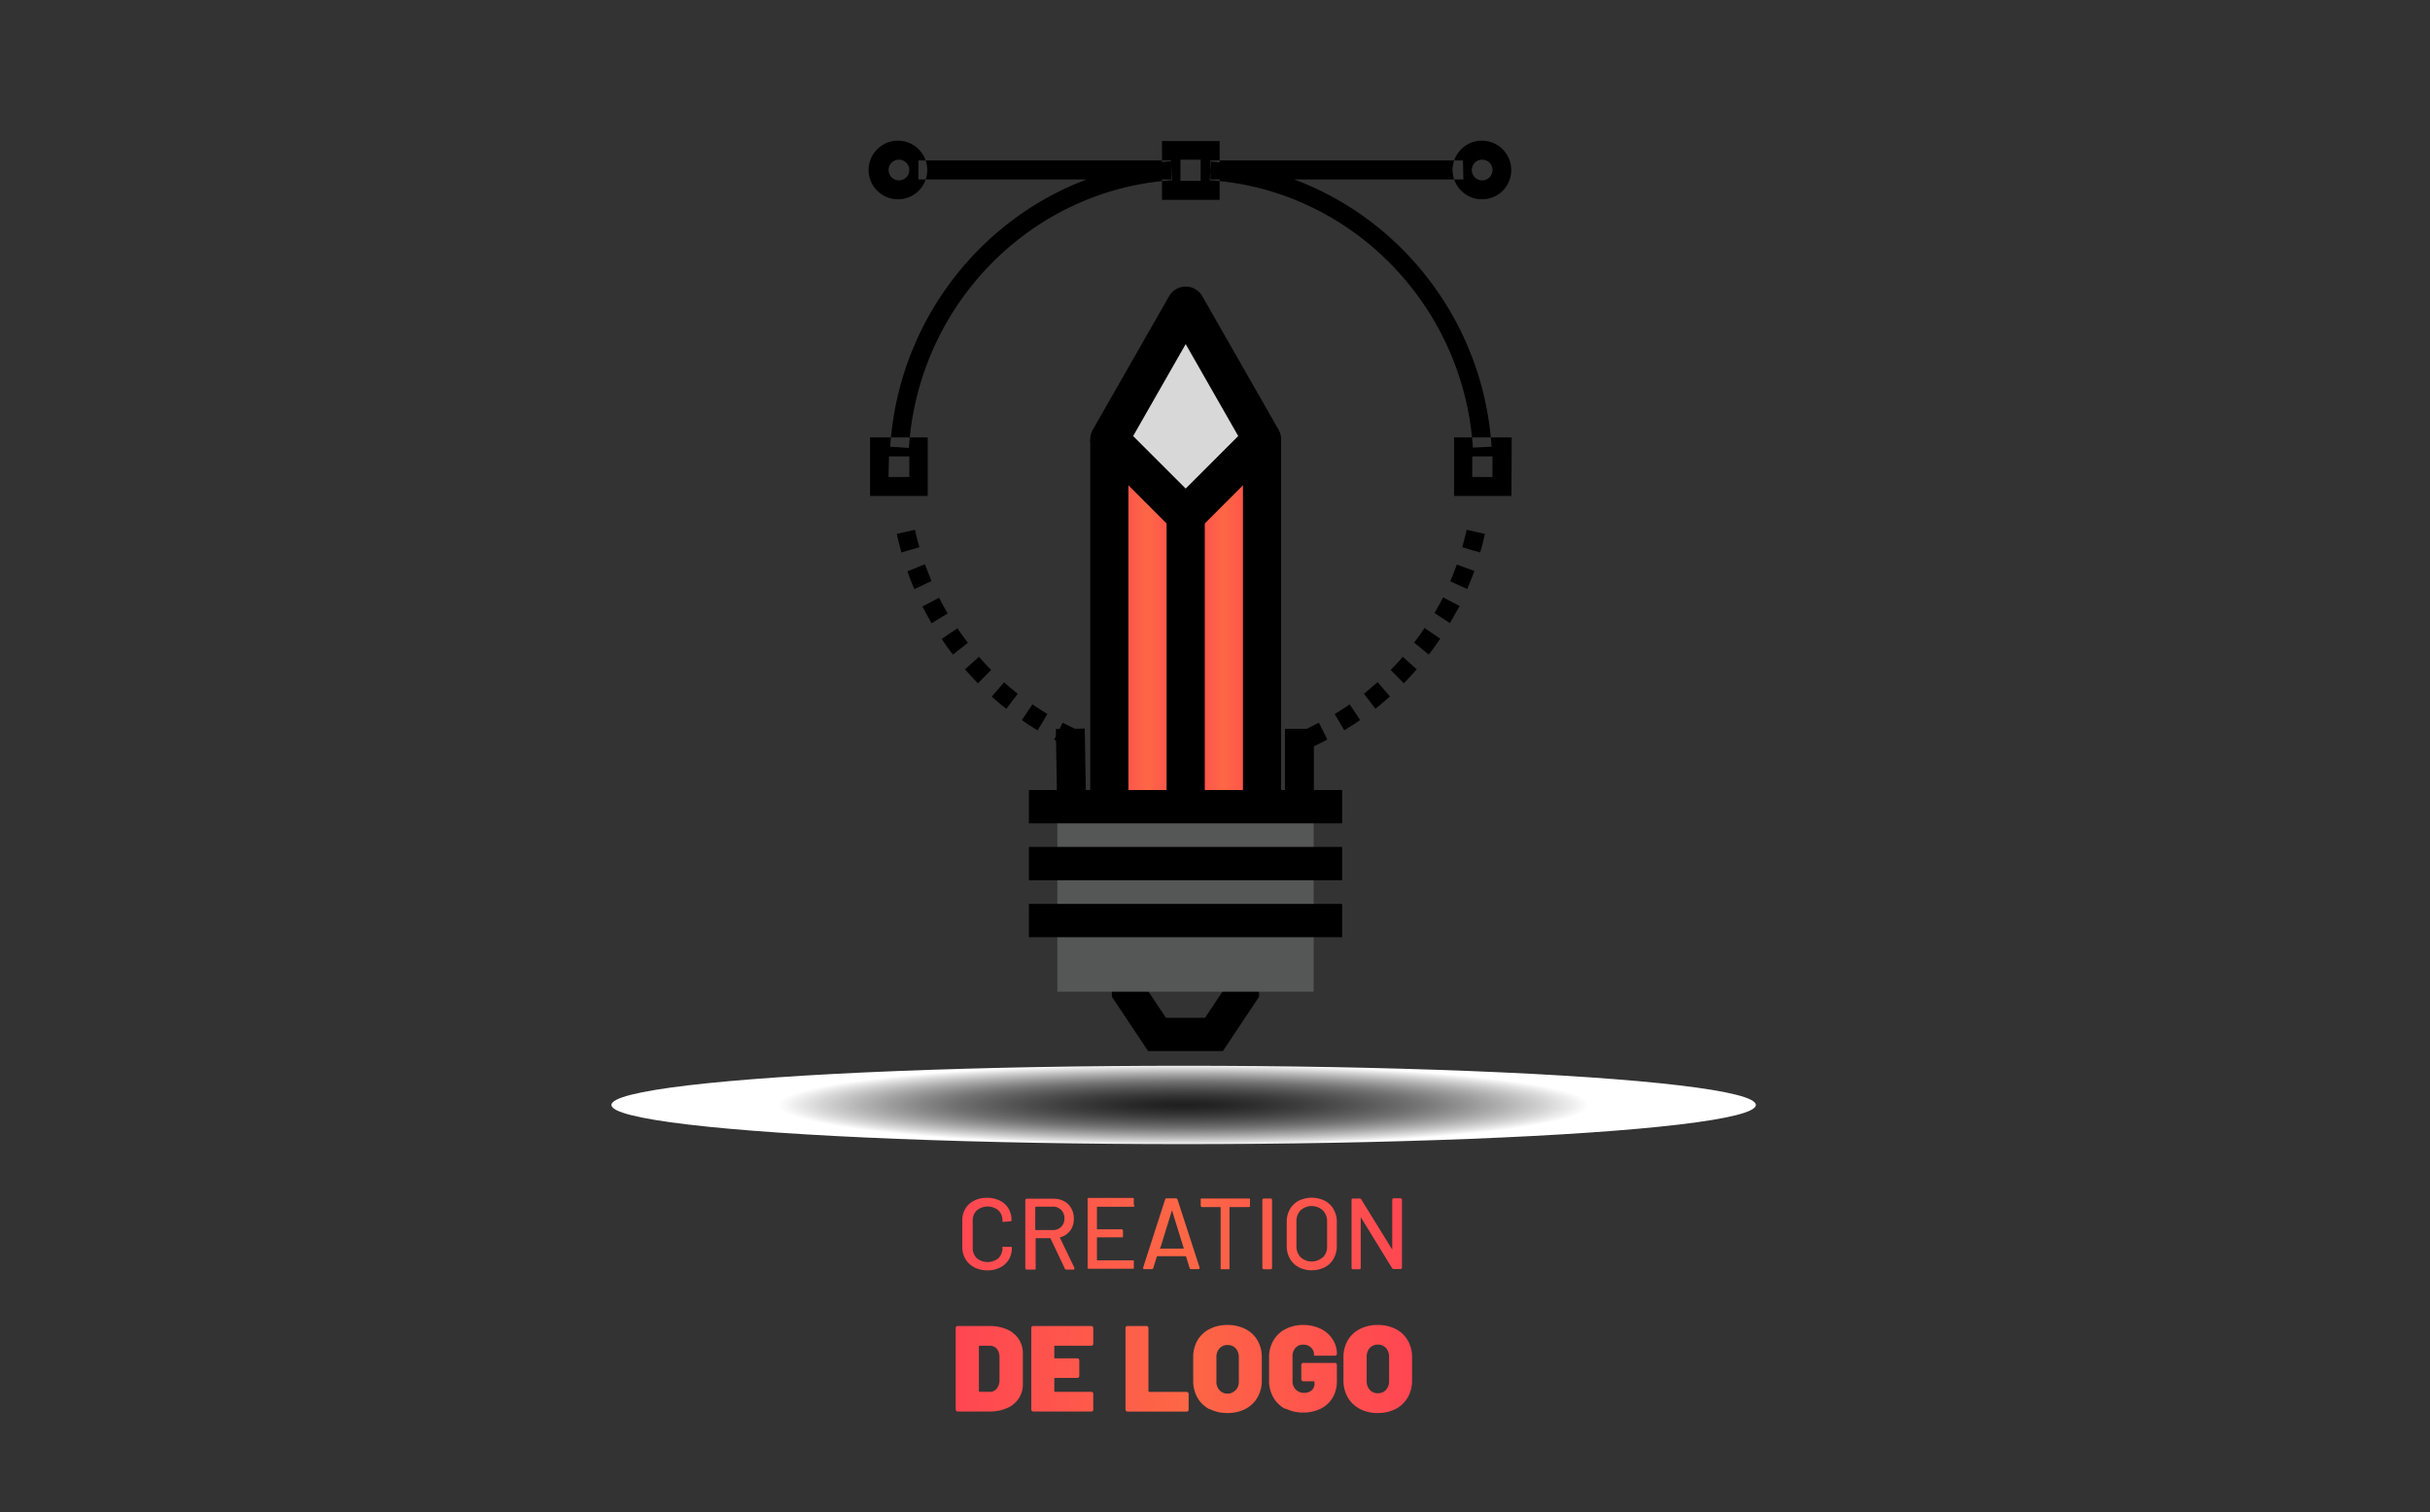 <svg xmlns="http://www.w3.org/2000/svg" xmlns:xlink="http://www.w3.org/1999/xlink" width="310" height="193" viewBox="0 0 310 193">
  <rect x="0" y="0" width="310" height="193" fill="#333333" stroke="none"/>
  <defs>
    <style>
      .cls-1, .cls-5, .cls-7 {
        fill: none;
        stroke-miterlimit: 10;
      }

      .cls-1, .cls-5, .cls-6, .cls-7 {
        stroke: #000;
      }

      .cls-1 {
        stroke-width: 4.25px;
      }

      .cls-2 {
        fill: #555656;
      }

      .cls-3 {
        fill: url(#Dégradé_sans_nom_14);
      }

      .cls-4 {
        fill: url(#Dégradé_sans_nom_14-2);
      }

      .cls-5, .cls-6 {
        stroke-width: 4.87px;
      }

      .cls-6 {
        fill: #d8d8d8;
        stroke-linejoin: round;
      }

      .cls-7 {
        stroke-width: 3.69px;
      }

      .cls-8 {
        fill: url(#Dégradé_sans_nom_14-3);
      }

      .cls-9 {
        fill: url(#Dégradé_sans_nom_11);
      }
    </style>
    <linearGradient id="Dégradé_sans_nom_14" data-name="Dégradé sans nom 14" x1="141.52" y1="80.4" x2="151.26" y2="80.4" gradientUnits="userSpaceOnUse">
      <stop offset="0" stop-color="#ff4652"/>
      <stop offset="0.5" stop-color="#fd6745"/>
      <stop offset="1" stop-color="#ff4652"/>
    </linearGradient>
    <linearGradient id="Dégradé_sans_nom_14-2" x1="151.26" y1="80.4" x2="161" y2="80.4" xlink:href="#Dégradé_sans_nom_14"/>
    <linearGradient id="Dégradé_sans_nom_14-3" x1="121.92" y1="166.57" x2="180.14" y2="166.57" xlink:href="#Dégradé_sans_nom_14"/>
    <radialGradient id="Dégradé_sans_nom_11" data-name="Dégradé sans nom 11" cx="151" cy="141" r="51.74" gradientTransform="translate(302 155.1) rotate(180) scale(1 0.1)" gradientUnits="userSpaceOnUse">
      <stop offset="0" stop-color="#0a0a0a" stop-opacity="0.5"/>
      <stop offset="0.1" stop-color="#1a1a1a" stop-opacity="0.53"/>
      <stop offset="0.29" stop-color="#444" stop-opacity="0.62"/>
      <stop offset="0.57" stop-color="#878787" stop-opacity="0.75"/>
      <stop offset="0.9" stop-color="#e2e2e2" stop-opacity="0.94"/>
      <stop offset="1" stop-color="#fff"/>
    </radialGradient>
  </defs>
  <title>icones-projets_CREAtion_LOGO</title>
  <g id="LOGO">
    <g>
      <polyline class="cls-1" points="158.5 122.92 158.5 126.55 154.87 132 147.6 132 143.97 126.55 143.97 122.92"/>
      <rect class="cls-2" x="134.89" y="104.75" width="32.7" height="21.8"/>
      <g>
        <polygon class="cls-3" points="151.26 65.79 141.52 56.05 141.52 104.75 151.26 104.75 151.26 65.79"/>
        <polygon class="cls-4" points="151.26 65.79 161 56.05 161 104.75 151.26 104.75 151.26 65.79"/>
        <line class="cls-5" x1="141.52" y1="56.05" x2="141.52" y2="102.32"/>
        <line class="cls-5" x1="161" y1="102.32" x2="161" y2="56.05"/>
        <line class="cls-5" x1="151.26" y1="102.32" x2="151.26" y2="65.79"/>
        <polygon class="cls-6" points="151.26 65.79 141.52 56.05 151.26 39 161 56.05 151.26 65.79"/>
      </g>
      <polyline class="cls-1" points="131.26 102.94 151.24 102.94 171.22 102.94"/>
      <polyline class="cls-1" points="131.26 110.2 151.24 110.2 171.22 110.2"/>
      <polyline class="cls-1" points="131.26 117.47 151.24 117.47 171.22 117.47"/>
      <line class="cls-7" x1="136.71" y1="102.94" x2="136.54" y2="93"/>
      <line class="cls-7" x1="165.77" y1="93" x2="165.77" y2="102.94"/>
    </g>
    <path d="M190.28,57c-1.27-19.46-16.65-35.1-35.79-36.38L154.33,23c17.95,1.2,32.38,15.87,33.57,34.12ZM149.52,23l-.16-2.42C130.22,21.85,114.83,37.49,113.57,57l2.38.16C117.13,38.86,131.56,24.19,149.52,23ZM136.67,95.43c-.73-.33-1.47-.68-2.18-1.05l1.08-2.16c.67.35,1.36.68,2.05,1Zm30.52,0-.94-2.22c.68-.31,1.37-.64,2-1l1.08,2.15C168.66,94.74,167.93,95.1,167.19,95.42ZM132.37,93.2c-.69-.42-1.38-.86-2-1.32l1.34-2c.62.43,1.27.84,1.91,1.23Zm39.12,0-1.22-2.08c.64-.39,1.29-.81,1.91-1.24l1.34,2C172.86,92.34,172.17,92.78,171.49,93.19Zm-43.11-2.75c-.63-.5-1.26-1-1.86-1.56l1.57-1.82c.57.5,1.16,1,1.75,1.46Zm47.09,0L174,88.52c.6-.47,1.18-1,1.75-1.47l1.57,1.82Q176.43,89.68,175.47,90.43ZM124.76,87.2c-.57-.58-1.12-1.18-1.65-1.79l1.78-1.6c.5.57,1,1.13,1.55,1.67Zm54.33,0-1.68-1.71c.53-.54,1.05-1.11,1.55-1.68l1.78,1.6C180.21,86,179.66,86.62,179.09,87.19Zm-57.52-3.67c-.5-.64-1-1.31-1.43-2l2-1.36c.43.63.87,1.25,1.34,1.86Zm60.71,0L180.4,82c.46-.6.91-1.23,1.34-1.86l2,1.36C183.25,82.21,182.78,82.88,182.28,83.52Zm-63.43-4c-.41-.69-.8-1.42-1.17-2.14l2.13-1.11c.34.68.71,1.36,1.09,2Zm66.15,0L183,78.23c.39-.66.76-1.34,1.1-2l2.12,1.1C185.81,78,185.41,78.76,185,79.46Zm-68.35-4.35c-.32-.74-.62-1.51-.89-2.27L118,72c.26.72.54,1.44.84,2.14Zm70.55,0-2.19-1c.3-.7.58-1.42.84-2.14l2.24.82C187.82,73.58,187.52,74.35,187.2,75.09ZM115,70.5c-.22-.78-.42-1.58-.6-2.37l2.33-.53c.16.74.35,1.49.56,2.23Zm73.83,0-2.29-.67c.21-.74.4-1.49.56-2.23l2.33.53C189.27,68.89,189.07,69.69,188.84,70.47Zm-33.24-45h-7.35V18h7.35Zm-5-2.42h2.58V20.38h-2.58ZM118.35,63.29H111V55.82h7.35Zm-5-2.42H116V58.24h-2.59Zm79.47,2.42H185.5V55.82h7.35Zm-5-2.42h2.58V58.24h-2.58Zm-1.19-40.39H154.41V22.9h32.28Zm-37.25,0H117.16V22.9h32.28Zm-34.76,4.95a3.74,3.74,0,1,1,3.67-3.74A3.72,3.72,0,0,1,114.68,25.43Zm0-5.05A1.32,1.32,0,1,0,116,21.69,1.31,1.31,0,0,0,114.68,20.38Zm74.49,5.05a3.74,3.74,0,1,1,3.68-3.74A3.71,3.71,0,0,1,189.17,25.43Zm0-5.05a1.32,1.32,0,1,0,1.29,1.31A1.3,1.3,0,0,0,189.17,20.38Z"/>
    <path class="cls-8" d="M121.92,179.83V169.5c0-.2.1-.29.3-.29h4a5.46,5.46,0,0,1,2.24.43,3.36,3.36,0,0,1,1.5,1.24,3.26,3.26,0,0,1,.53,1.84v3.9a3.28,3.28,0,0,1-.53,1.84,3.41,3.41,0,0,1-1.5,1.23,5.46,5.46,0,0,1-2.24.43h-4C122,180.12,121.92,180,121.92,179.83Zm3.06-2.22h1.3a1.07,1.07,0,0,0,.87-.41,1.71,1.71,0,0,0,.36-1.08v-2.91a1.7,1.7,0,0,0-.34-1.08,1.15,1.15,0,0,0-.91-.41H125a.11.11,0,0,0-.12.12v5.65A.11.11,0,0,0,125,177.61Zm14.2-5.89h-4.56a.11.11,0,0,0-.12.12v1.37c0,.09,0,.13.12.13h2.78c.2,0,.29.1.29.3v1.9c0,.2-.09.29-.29.29h-2.78c-.08,0-.12,0-.12.13v1.53a.11.11,0,0,0,.12.12h4.56a.26.26,0,0,1,.29.3v1.92a.25.25,0,0,1-.29.29h-7.32c-.2,0-.3-.09-.3-.29V169.5c0-.2.1-.29.3-.29h7.32a.25.25,0,0,1,.29.29v1.92A.26.26,0,0,1,139.18,171.72Zm4.4,8.11V169.5c0-.2.09-.29.29-.29h2.34c.2,0,.3.09.3.29v8a.11.11,0,0,0,.12.12h4.71a.27.27,0,0,1,.3.3v1.92c0,.2-.1.29-.3.29h-7.47C143.67,180.12,143.58,180,143.58,179.83Zm10.72,0a3.83,3.83,0,0,1-1.54-1.47,4.34,4.34,0,0,1-.54-2.19V173.2a4.21,4.21,0,0,1,.54-2.15,3.71,3.71,0,0,1,1.54-1.45,4.79,4.79,0,0,1,2.28-.52,4.89,4.89,0,0,1,2.31.52,3.63,3.63,0,0,1,1.53,1.45,4.12,4.12,0,0,1,.55,2.15v2.93a4.24,4.24,0,0,1-.55,2.19,3.74,3.74,0,0,1-1.53,1.47,4.89,4.89,0,0,1-2.31.52A4.79,4.79,0,0,1,154.3,179.79Zm3.34-2.42a1.63,1.63,0,0,0,.4-1.14v-3.06a1.66,1.66,0,0,0-.4-1.15,1.41,1.41,0,0,0-1.06-.43,1.36,1.36,0,0,0-1,.43,1.61,1.61,0,0,0-.4,1.15v3.06a1.59,1.59,0,0,0,.4,1.14,1.32,1.32,0,0,0,1,.43A1.37,1.37,0,0,0,157.64,177.37Zm6.31,2.37a3.73,3.73,0,0,1-1.51-1.46,4.21,4.21,0,0,1-.54-2.15v-2.95a4.17,4.17,0,0,1,.54-2.14A3.68,3.68,0,0,1,164,169.6a4.71,4.71,0,0,1,2.26-.52,5,5,0,0,1,2.23.49,3.75,3.75,0,0,1,1.52,1.34,3.33,3.33,0,0,1,.54,1.84c0,.16-.1.25-.3.25h-2.32c-.2,0-.3,0-.3-.08v-.06a1.2,1.2,0,0,0-.37-.89,1.33,1.33,0,0,0-1-.38,1.27,1.27,0,0,0-1,.42,1.56,1.56,0,0,0-.37,1.1v3.12a1.44,1.44,0,0,0,1.49,1.51,1.42,1.42,0,0,0,.95-.32,1.12,1.12,0,0,0,.36-.88v-.16a.11.11,0,0,0-.12-.12h-1.26a.27.27,0,0,1-.3-.3v-1.75a.26.26,0,0,1,.3-.29h3.94a.26.26,0,0,1,.3.29v2.08a4,4,0,0,1-.54,2.06,3.65,3.65,0,0,1-1.51,1.4,4.89,4.89,0,0,1-2.24.5A4.83,4.83,0,0,1,164,179.74Zm9.52,0a3.83,3.83,0,0,1-1.54-1.47,4.34,4.34,0,0,1-.54-2.19V173.2a4.21,4.21,0,0,1,.54-2.15,3.71,3.71,0,0,1,1.54-1.45,4.79,4.79,0,0,1,2.28-.52,4.89,4.89,0,0,1,2.31.52,3.63,3.63,0,0,1,1.53,1.45,4.12,4.12,0,0,1,.55,2.15v2.93a4.24,4.24,0,0,1-.55,2.19,3.74,3.74,0,0,1-1.53,1.47,4.89,4.89,0,0,1-2.31.52A4.79,4.79,0,0,1,173.47,179.79Zm3.34-2.42a1.63,1.63,0,0,0,.4-1.14v-3.06a1.66,1.66,0,0,0-.4-1.15,1.41,1.41,0,0,0-1.06-.43,1.36,1.36,0,0,0-1,.43,1.61,1.61,0,0,0-.4,1.15v3.06a1.59,1.59,0,0,0,.4,1.14,1.32,1.32,0,0,0,1,.43A1.37,1.37,0,0,0,176.81,177.37Zm-52.55-15.66a2.65,2.65,0,0,1-1.1-1.05,2.93,2.93,0,0,1-.4-1.55v-3.34a2.9,2.9,0,0,1,.4-1.54,2.67,2.67,0,0,1,1.1-1,3.52,3.52,0,0,1,1.65-.37,3.6,3.6,0,0,1,1.64.36,2.58,2.58,0,0,1,1.1,1,2.87,2.87,0,0,1,.39,1.5c0,.09-.06.14-.19.15l-.85.06h0a.18.18,0,0,1-.11,0s0,0,0-.05v-.08a1.79,1.79,0,0,0-.51-1.33,2.17,2.17,0,0,0-2.77,0,1.76,1.76,0,0,0-.52,1.33v3.43a1.75,1.75,0,0,0,.52,1.33,2.17,2.17,0,0,0,2.77,0,1.78,1.78,0,0,0,.51-1.33.13.13,0,0,1,0-.11.19.19,0,0,1,.15,0l.85,0c.13,0,.19,0,.19.07v.06a2.84,2.84,0,0,1-.39,1.5,2.62,2.62,0,0,1-1.1,1,3.48,3.48,0,0,1-1.64.37A3.64,3.64,0,0,1,124.26,161.71Zm11.55.11L134,158A.09.09,0,0,0,134,158h-1.81s-.07,0-.07.06v3.76a.22.22,0,0,1,0,.14.2.2,0,0,1-.14.05H131a.2.2,0,0,1-.14-.05.18.18,0,0,1-.06-.14v-8.66a.18.18,0,0,1,.06-.14.2.2,0,0,1,.14-.05h3.4a2.82,2.82,0,0,1,1.36.32,2.28,2.28,0,0,1,.91.91,2.63,2.63,0,0,1,.32,1.34,2.47,2.47,0,0,1-.47,1.51,2.36,2.36,0,0,1-1.29.85.05.05,0,0,0,0,.07l1.83,3.81,0,.1c0,.09,0,.13-.16.13H136A.23.23,0,0,1,135.81,161.82Zm-3.74-7.76v2.86s0,.06.07.06h2.14a1.48,1.48,0,0,0,1.09-.41,1.44,1.44,0,0,0,.42-1.07,1.43,1.43,0,0,0-1.51-1.51h-2.14S132.07,154,132.07,154.06Zm12.61-.11a.16.16,0,0,1-.14.05H140s-.06,0-.06.07v2.75a.05.05,0,0,0,.06.06h3.07a.2.2,0,0,1,.14.05.22.22,0,0,1,.05.14v.69a.22.22,0,0,1-.05.14.2.2,0,0,1-.14,0H140a.05.05,0,0,0-.06.06v2.82a.05.05,0,0,0,.06.06h4.5a.2.2,0,0,1,.14.05.17.17,0,0,1,0,.14v.69a.17.17,0,0,1,0,.14.2.2,0,0,1-.14.05h-5.61a.2.2,0,0,1-.14-.05.17.17,0,0,1,0-.14v-8.64a.16.16,0,0,1,0-.14.17.17,0,0,1,.14-.06h5.61a.17.17,0,0,1,.14.06.16.16,0,0,1,0,.14v.68A.16.16,0,0,1,144.68,154Zm7.08,7.86-.45-1.45s0-.05-.07-.05h-3.59s-.05,0-.07.05l-.45,1.45a.21.21,0,0,1-.22.15H146c-.15,0-.2-.07-.16-.22l2.79-8.65a.21.21,0,0,1,.22-.16H150a.22.22,0,0,1,.22.16l2.81,8.65a.15.15,0,0,1,0,.08c0,.09-.06.14-.17.14H152A.21.21,0,0,1,151.76,161.81ZM148,159.33h2.95c.05,0,.07,0,.05-.08l-1.49-4.81s0-.05,0-.05,0,0,0,.05l-1.48,4.81C147.91,159.3,147.93,159.33,148,159.33ZM159.46,153a.2.2,0,0,1,0,.14v.69a.25.25,0,0,1,0,.15.22.22,0,0,1-.14.05h-2.4s-.07,0-.07.06v7.69a.17.17,0,0,1,0,.14.2.2,0,0,1-.14.05h-.85a.2.2,0,0,1-.14-.05.17.17,0,0,1,0-.14v-7.69s0-.06-.07-.06h-2.28a.18.18,0,0,1-.19-.2v-.69a.16.16,0,0,1,0-.14.17.17,0,0,1,.14-.06h6A.18.18,0,0,1,159.46,153Zm1.64,8.92a.18.18,0,0,1-.06-.14v-8.64a.21.21,0,0,1,.2-.2h.85a.17.17,0,0,1,.14.06.2.2,0,0,1,.05.14v8.64a.22.22,0,0,1-.05.14.2.2,0,0,1-.14.05h-.85A.2.2,0,0,1,161.1,161.91Zm4.57-.22a2.8,2.8,0,0,1-1.12-1.09,3.3,3.3,0,0,1-.4-1.62v-3.07a3.23,3.23,0,0,1,.4-1.61,2.84,2.84,0,0,1,1.12-1.08,3.77,3.77,0,0,1,3.34,0,2.78,2.78,0,0,1,1.12,1.08,3.13,3.13,0,0,1,.41,1.61V159a3.2,3.2,0,0,1-.41,1.62,2.74,2.74,0,0,1-1.12,1.09,3.77,3.77,0,0,1-3.34,0Zm3.08-1.23a1.89,1.89,0,0,0,.55-1.43V155.9a1.94,1.94,0,0,0-.55-1.45,2.1,2.1,0,0,0-2.83,0,2,2,0,0,0-.53,1.45V159a2,2,0,0,0,.53,1.43,2.1,2.1,0,0,0,2.83,0Zm3.72,1.45a.17.17,0,0,1-.05-.14v-8.64a.16.16,0,0,1,.05-.14.17.17,0,0,1,.14-.06h.83a.26.26,0,0,1,.23.13l3.94,6.39,0,0a.06.06,0,0,0,0-.06v-6.29a.2.2,0,0,1,.05-.14.18.18,0,0,1,.14-.06h.85a.2.2,0,0,1,.15.06.2.2,0,0,1,.05.14v8.64a.22.22,0,0,1-.05.14.25.25,0,0,1-.15.05h-.83a.26.26,0,0,1-.24-.13l-3.94-6.42s0,0-.05,0,0,0,0,.06v6.33a.17.17,0,0,1-.05.14.2.2,0,0,1-.14.05h-.85A.2.2,0,0,1,172.47,161.91Z"/>
    <ellipse class="cls-9" cx="151" cy="141" rx="73" ry="5"/>
  </g>
</svg>

